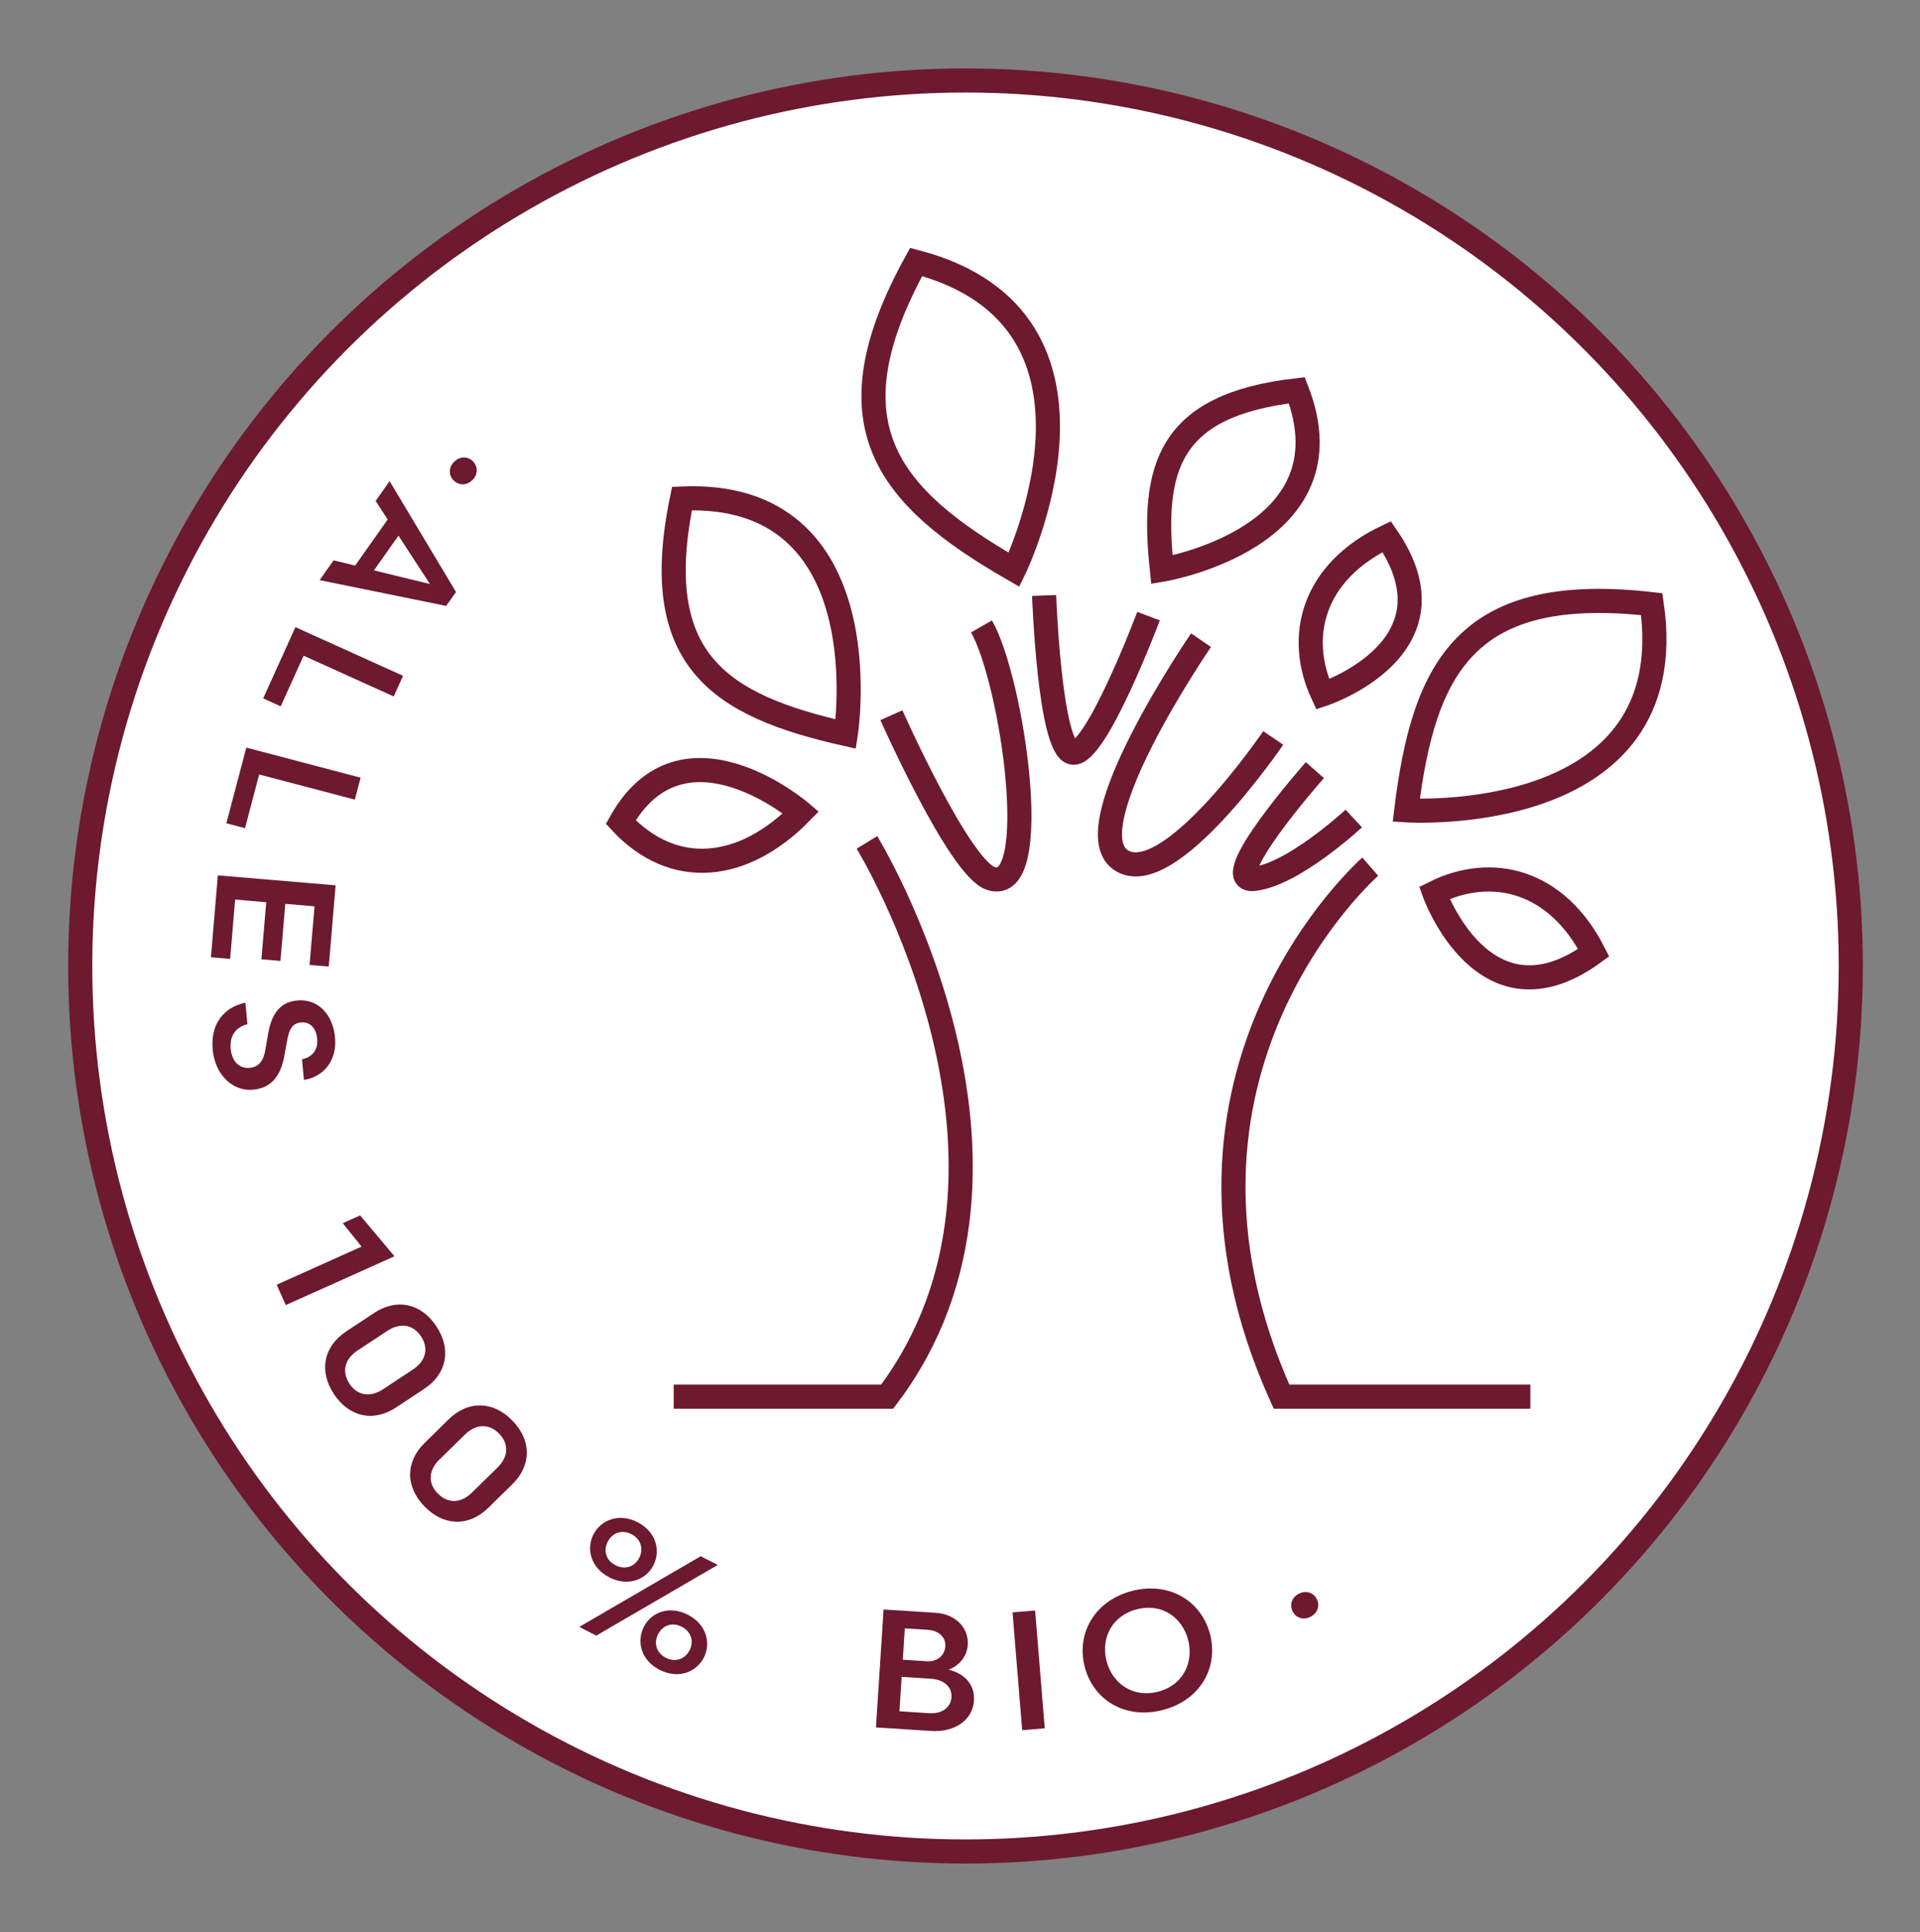 <?xml version="1.0" encoding="UTF-8"?>
<svg id="Ebene_1" xmlns="http://www.w3.org/2000/svg" version="1.1" viewBox="0 0 238.85 240.29">
  <rect x="0" y="0" width="238.85" height="240.29" fill="#808080" stroke="none"/>
  <!-- Generator: Adobe Illustrator 29.2.1, SVG Export Plug-In . SVG Version: 2.1.0 Build 116)  -->
  <defs>
    <style>
      .st0 {
        fill: #fff;
      }

      .st0, .st1 {
        stroke: #6d192f;
        stroke-miterlimit: 10;
        stroke-width: 3px;
      }

      .st1 {
        fill: none;
      }

      .st2 {
        fill: #6d192f;
      }
    </style>
  </defs>
  <circle class="st0" cx="120.11" cy="120.14" r="110.13"/>
  <g>
    <path class="st2" d="M58.79,59.68c-.69.72-1.67.73-2.34.09-.65-.63-.67-1.61.03-2.32s1.67-.73,2.32-.11c.67.64.68,1.62,0,2.34Z"/>
    <path class="st2" d="M39.76,72.15l1.74-2.46,2.68.65,4.05-5.73-1.5-2.31,1.74-2.46,8.26,13.79-1.23,1.73-15.74-3.21ZM53.49,72.64l-3.92-6.02-3.05,4.32,6.98,1.7Z"/>
    <path class="st2" d="M50.14,84.05l-1.16,2.57-11.21-5.07-2.85,6.3-2.18-.99,4.01-8.86,13.39,6.05Z"/>
    <path class="st2" d="M44.86,96.73l-.72,2.72-11.9-3.13-1.76,6.68-2.32-.61,2.48-9.41,14.22,3.74Z"/>
    <path class="st2" d="M41.75,110.11l-.85,10.1-2.39-.2.62-7.29-3.64-.31-.6,7.1-2.37-.2.6-7.1-3.87-.33-.62,7.38-2.39-.2.86-10.19,14.65,1.24Z"/>
    <path class="st2" d="M30.8,127.37c-1.36.34-2.26,1.34-2.1,3.07.15,1.57,1.06,2.49,2.37,2.37,1.11-.1,1.71-.9,1.93-2.18l.34-1.99c.41-2.39,1.38-4,3.61-4.21,2.68-.25,4.47,1.8,4.73,4.6.27,2.91-1.46,4.92-3.87,5.28l-.24-2.57c1.18-.22,2.03-1.1,1.89-2.53-.13-1.4-.92-2.15-2.03-2.05-1.13.11-1.49.99-1.71,2.25l-.35,1.92c-.42,2.3-1.48,3.97-3.85,4.19-2.8.26-4.8-2.12-5.06-4.96-.3-3.19,1.36-5.28,4.07-5.86l.25,2.67Z"/>
    <path class="st2" d="M44.98,155.04l-2.34-2.91,2.16-.97,4.23,5.03.03.06-13.51,6.06-1.13-2.53,10.56-4.74Z"/>
    <path class="st2" d="M43.05,165.6l3.5-2.31c2.79-1.84,5.83-1.23,7.74,1.67,1.91,2.89,1.27,5.93-1.51,7.77l-3.5,2.31c-2.79,1.84-5.83,1.23-7.74-1.66s-1.27-5.93,1.51-7.77ZM43.47,172.09c1.06,1.61,2.73,1.65,4.15.71l3.79-2.5c1.42-.94,2.03-2.48.97-4.09-1.06-1.61-2.73-1.65-4.15-.72l-3.79,2.5c-1.42.94-2.03,2.48-.97,4.09Z"/>
    <path class="st2" d="M52.83,179.45l3-2.94c2.39-2.33,5.49-2.31,7.91.17,2.42,2.48,2.38,5.58-.01,7.92l-3,2.94c-2.39,2.33-5.49,2.31-7.91-.17-2.42-2.48-2.38-5.58.01-7.92ZM54.47,185.75c1.35,1.38,2.99,1.11,4.2-.08l3.24-3.17c1.22-1.19,1.53-2.82.18-4.2-1.35-1.38-2.99-1.11-4.21.08l-3.24,3.17c-1.22,1.19-1.53,2.82-.18,4.2Z"/>
    <path class="st2" d="M87.17,193.55l2.12,1.08-15.11,8.79-2.12-1.08,15.11-8.79ZM75.8,196.17c-2.3-1.17-2.9-3.51-1.98-5.32.93-1.83,3.18-2.71,5.48-1.54,2.31,1.18,2.92,3.52,1.99,5.35-.92,1.82-3.17,2.7-5.49,1.52ZM78.54,190.8c-1.2-.61-2.38-.15-2.94.95s-.23,2.31.97,2.92c1.2.61,2.39.18,2.95-.92s.22-2.34-.98-2.95ZM82.06,207.68c-2.3-1.17-2.9-3.51-1.97-5.34.92-1.82,3.17-2.7,5.47-1.52,2.32,1.18,2.92,3.52,2,5.33-.94,1.83-3.18,2.71-5.5,1.53ZM84.8,202.31c-1.2-.61-2.38-.15-2.93.93-.56,1.1-.24,2.33.96,2.94,1.2.61,2.4.16,2.96-.94.55-1.09.21-2.32-.99-2.93Z"/>
    <path class="st2" d="M117.98,207.65c2.09.51,3.31,1.9,3.18,3.89-.15,2.29-2.29,3.94-5.34,3.74l-6.85-.44.95-14.67,6.51.42c2.34.15,4.1,1.78,3.96,3.98-.09,1.47-1.08,2.6-2.39,3.09ZM115.55,213.07c1.66.11,2.74-.73,2.82-1.99.08-1.26-.94-2.19-2.52-2.29l-3.68-.24-.28,4.28,3.65.24ZM112.31,206.42l2.98.19c1.34.09,2.24-.74,2.31-1.87.07-1.11-.81-1.95-2.19-2.04l-2.85-.18-.25,3.9Z"/>
    <path class="st2" d="M125.96,200.53l2.81-.23,1.2,14.65-2.81.23-1.2-14.65Z"/>
    <path class="st2" d="M140.84,197.86c4.68-1.19,8.64,1.29,9.7,5.42,1.05,4.13-1.24,8.21-5.92,9.4-4.66,1.19-8.64-1.26-9.69-5.42-1.05-4.13,1.26-8.21,5.92-9.4ZM137.65,206.57c.69,2.73,3.22,4.64,6.39,3.83,3.19-.81,4.47-3.7,3.77-6.42-.7-2.75-3.2-4.65-6.39-3.83-3.17.81-4.47,3.68-3.77,6.42Z"/>
    <path class="st2" d="M161.57,198.21c.89-.45,1.82-.15,2.24.67.41.8.11,1.74-.77,2.19-.89.46-1.82.16-2.23-.65-.42-.82-.12-1.75.77-2.21Z"/>
  </g>
  <g>
    <path class="st1" d="M164.55,86.36s17.52-5.73,7.96-19.62c-9.17,4.37-11.32,12.42-7.96,19.62Z"/>
    <path class="st1" d="M178.43,111.05s6.19,17.37,19.83,7.44c-4.61-9.05-12.71-10.99-19.83-7.44Z"/>
    <path class="st1" d="M144.54,70.86s23.96-3.93,16.79-22.32c-16.08,1.84-18.13,9.72-16.79,22.32Z"/>
    <path class="st1" d="M126.15,70.86s15.21-31.08-12.18-38.28c-11.14,20.18-3.63,29.2,12.18,38.28Z"/>
    <path class="st1" d="M105.22,91.29s4.75-30.37-20.38-29.29c-4.16,20.05,4.58,25.74,20.38,29.29Z"/>
    <path class="st1" d="M99.64,101.04s-14.67-12.61-22.42,1.2c6.59,7.08,15.28,6.08,22.42-1.2Z"/>
    <path class="st1" d="M174.94,100.78s34.6,2.25,30.54-25.64c-22.95-2.62-28.35,7.68-30.54,25.64Z"/>
    <path class="st1" d="M107.85,104.77s24.47,39.91,2.52,68.93h-26.56"/>
    <path class="st1" d="M110.89,88.95s8.41,18.93,12.33,20.29c6.68,2.31,2.71-24.65-1.12-31.33"/>
    <path class="st1" d="M129.89,74.06s.68,19.07,3.55,19.55,9.44-16.98,9.44-16.98"/>
    <path class="st1" d="M149.41,79.62s-15.92,23.2-10.02,27.31c5.91,4.11,19-15.15,19-15.15"/>
    <path class="st1" d="M163.57,95.78s-12.47,14.11-7.54,13.53c4.93-.58,12.38-7.51,12.38-7.51"/>
    <path class="st1" d="M170.46,107.79s-29.27,25.59-11.04,65.91h30.96"/>
  </g>
</svg>